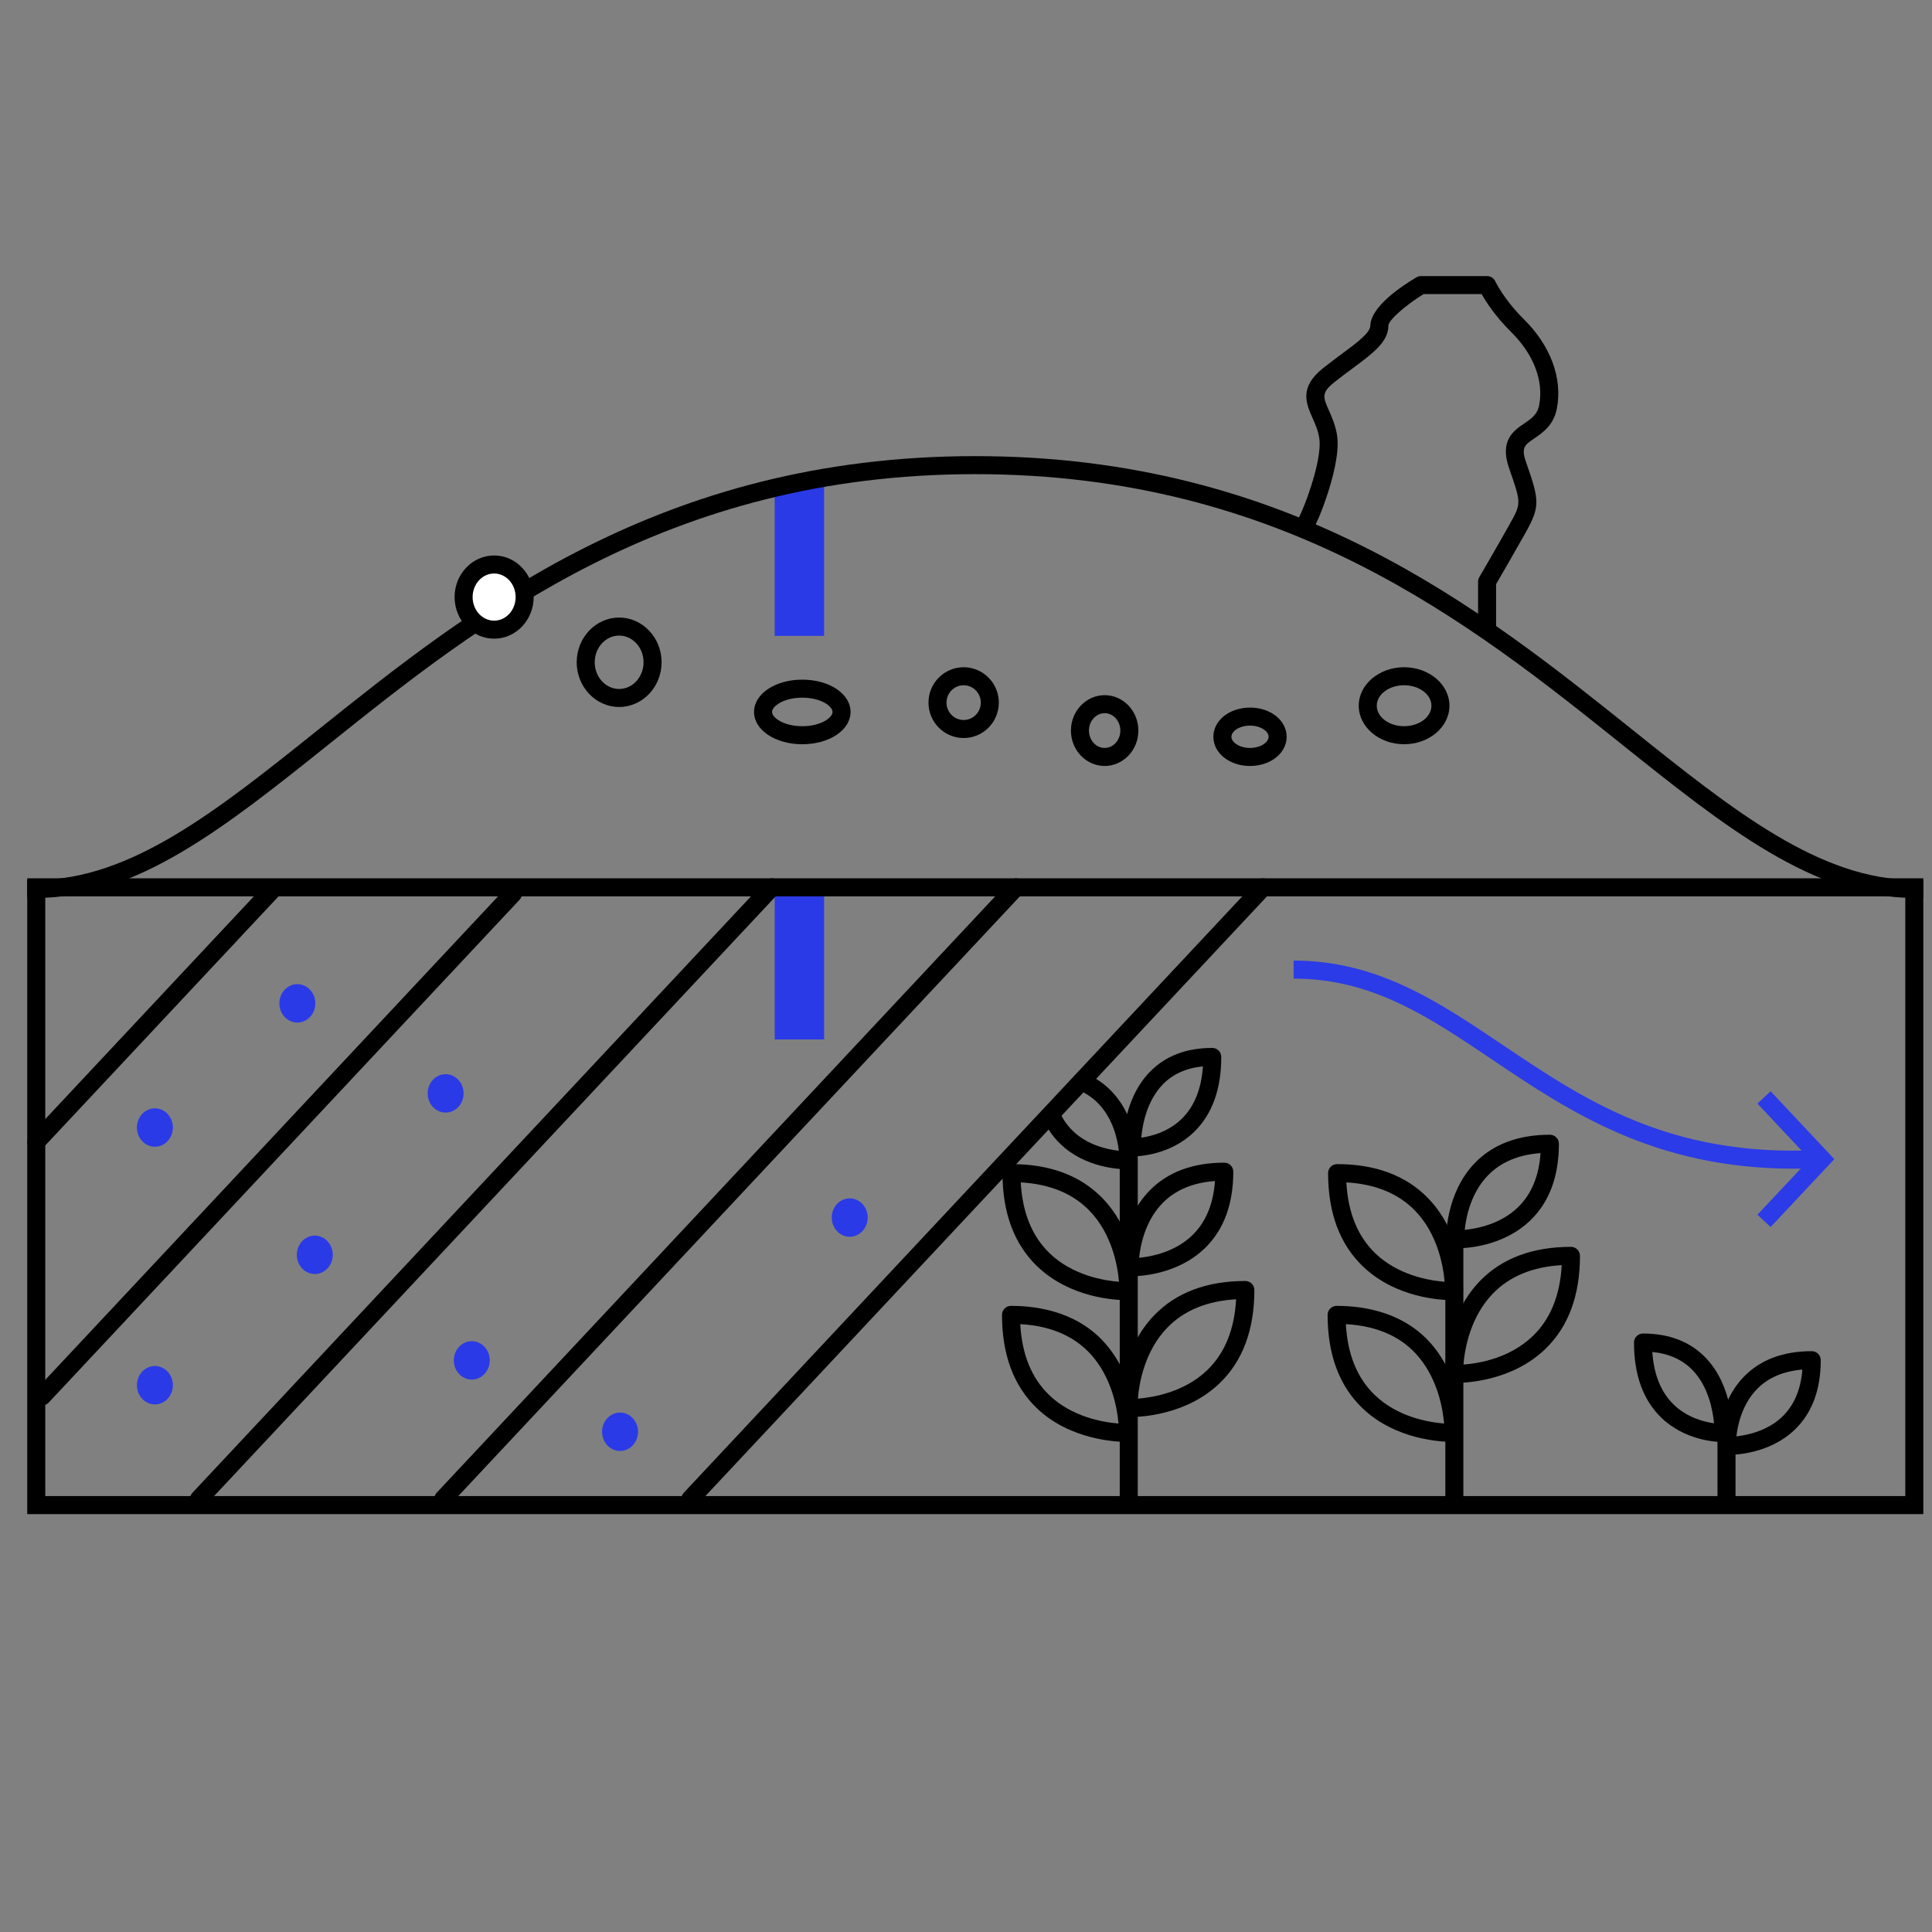 <?xml version="1.0" encoding="UTF-8"?> <!-- Generator: Adobe Illustrator 26.2.1, SVG Export Plug-In . SVG Version: 6.00 Build 0) --> <svg xmlns="http://www.w3.org/2000/svg" xmlns:xlink="http://www.w3.org/1999/xlink" version="1.1" x="0px" y="0px" viewBox="0 0 800 800" style="enable-background:new 0 0 800 800;" xml:space="preserve"><rect x="0" y="0" width="800" height="800" fill="#808080" stroke="none"/> <style type="text/css"> .st0{fill:none;stroke:#0F0E0E;stroke-width:6;} .st1{fill:#2B3AE7;} .st2{fill:none;stroke:#0F0E0E;stroke-width:5;} .st3{fill:#0F0E0E;} .st4{fill:none;stroke:#2B3BE7;stroke-width:5;} .st5{fill:#2B3BE7;} .st6{fill:none;stroke:#FFFFFF;stroke-width:3;stroke-miterlimit:10;} .st7{fill:none;stroke:#292929;stroke-width:5;stroke-linecap:round;stroke-linejoin:round;} .st8{clip-path:url(#SVGID_00000086659291790316676710000017858133985946558387_);fill:#FFFFFF;} .st9{clip-path:url(#SVGID_00000086659291790316676710000017858133985946558387_);fill:#C9C9CA;} .st10{clip-path:url(#SVGID_00000086659291790316676710000017858133985946558387_);fill:#99999A;} .st11{clip-path:url(#SVGID_00000086659291790316676710000017858133985946558387_);fill:#B6B6B7;} .st12{clip-path:url(#SVGID_00000086659291790316676710000017858133985946558387_);} .st13{clip-path:url(#SVGID_00000086659291790316676710000017858133985946558387_);fill:#99A2FC;} .st14{clip-path:url(#SVGID_00000086659291790316676710000017858133985946558387_);fill:#2B3AF1;} .st15{fill:none;stroke:#2B3BE7;stroke-width:4;stroke-linecap:round;} .st16{fill:none;stroke:#2B3BE7;stroke-width:4;} .st17{clip-path:url(#SVGID_00000016770047753486585010000009091128834923454089_);} .st18{clip-path:url(#SVGID_00000075858207424377837960000011822269058435779503_);} .st19{fill:#AFAFAF;} .st20{fill:#1C1C1C;} .st21{fill:#595959;} .st22{fill:#0D0D0D;} .st23{fill:#808080;} .st24{fill:#141C73;} .st25{fill:#FFFFFF;} .st26{fill:#EAECFB;} .st27{fill:#A2AAF4;} .st28{clip-path:url(#SVGID_00000176744654495388496020000001552685528992486065_);} .st29{clip-path:url(#SVGID_00000167354894328532774980000010870349747521265330_);} .st30{fill:none;stroke:#2B3BE7;stroke-width:6.138;stroke-linecap:round;} .st31{clip-path:url(#SVGID_00000113332849946021848000000008672461379386286223_);} .st32{fill:none;stroke:#000000;stroke-width:5;stroke-miterlimit:10;} .st33{fill:none;stroke:#000000;stroke-width:5;stroke-linecap:round;stroke-miterlimit:10;} .st34{fill:none;stroke:#000000;stroke-width:5;stroke-linecap:round;stroke-linejoin:round;} .st35{clip-path:url(#SVGID_00000038375017777046781790000016675393434648652964_);} .st36{clip-path:url(#SVGID_00000026146429160175846400000017595340284246591671_);} .st37{fill:none;stroke:#000000;stroke-width:6;stroke-miterlimit:10;} .st38{fill:none;stroke:#2B3BE7;stroke-width:6;} .st39{fill:none;stroke:#000000;stroke-width:6;stroke-linecap:round;stroke-linejoin:round;stroke-miterlimit:10;} .st40{fill:none;stroke:#000000;stroke-width:6;stroke-linecap:square;stroke-miterlimit:10;} .st41{clip-path:url(#SVGID_00000170258580714569906800000001743089100605921186_);} .st42{fill:none;stroke:#000000;stroke-width:6;stroke-linejoin:round;stroke-miterlimit:10;} .st43{fill:#FFFFFF;stroke:#000000;stroke-width:6;stroke-linejoin:round;stroke-miterlimit:10;} .st44{fill:none;stroke:#000000;stroke-width:6;stroke-linecap:square;stroke-linejoin:round;stroke-miterlimit:10;} .st45{fill-rule:evenodd;clip-rule:evenodd;fill:none;stroke:#000000;stroke-width:6;stroke-linecap:round;stroke-linejoin:round;stroke-miterlimit:10;} .st46{enable-background:new ;} .st47{fill:none;stroke:#2B3AE7;stroke-width:6;stroke-linecap:round;stroke-linejoin:round;stroke-miterlimit:10;} .st48{stroke:#000000;stroke-width:0.5;stroke-miterlimit:10;} .st49{fill:none;stroke:#2B3AE7;stroke-width:6;stroke-miterlimit:10;} .st50{fill:none;stroke:#000000;stroke-width:6;stroke-miterlimit:10;stroke-dasharray:14.517,14.517;} .st51{fill:none;stroke:#000000;stroke-width:6;stroke-miterlimit:10;stroke-dasharray:14.546,14.546;} .st52{fill:none;stroke:#000000;stroke-width:5.5;stroke-linejoin:round;stroke-miterlimit:10;} .st53{fill:#FFFFFF;stroke:#000000;stroke-width:6;stroke-miterlimit:10;} .st54{fill:none;stroke:#000000;stroke-width:6;stroke-miterlimit:10;stroke-dasharray:15;} .st55{fill:#FFFFFF;stroke:#000000;stroke-width:6;stroke-linecap:square;stroke-linejoin:round;stroke-miterlimit:10;} .st56{fill:none;stroke:#2B3BE7;stroke-width:7.713;} .st57{fill:none;stroke:#000000;stroke-width:7.713;stroke-linecap:round;stroke-linejoin:round;stroke-miterlimit:10;} .st58{fill:none;stroke:#000000;stroke-width:7.713;stroke-linecap:square;stroke-miterlimit:10;} .st59{fill:none;stroke:#000000;stroke-width:7.713;stroke-miterlimit:10;} .st60{clip-path:url(#SVGID_00000109731344701190030930000007957848525319210386_);} .st61{fill:none;stroke:#000000;stroke-width:7.713;stroke-linejoin:round;stroke-miterlimit:10;} .st62{fill:#FFFFFF;stroke:#000000;stroke-width:7.713;stroke-linejoin:round;stroke-miterlimit:10;} .st63{clip-path:url(#SVGID_00000097488210763104558130000017711219022222638777_);} .st64{fill:none;stroke:#000000;stroke-width:7.713;stroke-linecap:square;stroke-linejoin:round;stroke-miterlimit:10;} .st65{fill-rule:evenodd;clip-rule:evenodd;fill:none;stroke:#000000;stroke-width:7.713;stroke-linecap:round;stroke-linejoin:round;stroke-miterlimit:10;} .st66{fill:none;stroke:#2B3AE7;stroke-width:7.713;stroke-linecap:round;stroke-linejoin:round;stroke-miterlimit:10;} .st67{fill:#1D1D1B;} .st68{stroke:#000000;stroke-width:0.643;stroke-miterlimit:10;} .st69{fill:none;stroke:#2B3AE7;stroke-width:7.713;stroke-miterlimit:10;} .st70{fill:none;stroke:#000000;stroke-width:7.713;stroke-miterlimit:10;stroke-dasharray:18.661,18.661;} .st71{fill:none;stroke:#000000;stroke-width:7.713;stroke-miterlimit:10;stroke-dasharray:18.698,18.698;} .st72{fill:none;stroke:#000000;stroke-width:7.07;stroke-linejoin:round;stroke-miterlimit:10;} .st73{fill:#FFFFFF;stroke:#000000;stroke-width:7.713;stroke-miterlimit:10;} .st74{fill:none;stroke:#000000;stroke-width:7.713;stroke-miterlimit:10;stroke-dasharray:19.282;} .st75{fill:#FFFFFF;stroke:#000000;stroke-width:7.713;stroke-linecap:square;stroke-linejoin:round;stroke-miterlimit:10;} .st76{clip-path:url(#SVGID_00000076561310990021317380000000710283311186835338_);} .st77{clip-path:url(#SVGID_00000178168153141717256040000015704052779789904297_);} .st78{clip-path:url(#SVGID_00000052083402574908481690000005201838784789075328_);} </style> <g id="Ebene_1"> <g> <rect x="320.779" y="367.429" class="st1" width="20.465" height="62.988"></rect> <rect x="320.779" y="200.317" class="st1" width="20.465" height="62.988"></rect> <polygon class="st5" points="733.166,508.086 727.725,502.979 749.319,479.973 727.725,456.968 733.166,451.86 759.556,479.973 "></polygon> <path class="st5" d="M742.72,483.926c-57.725,0-93.21-23.886-124.722-45.094 c-26.794-18.032-49.934-33.605-82.337-33.605v-7.465 c34.681,0,59.854,16.941,86.504,34.878c33.878,22.8,68.908,46.385,130.028,43.604 l0.338,7.457C749.194,483.853,745.917,483.926,742.72,483.926z"></path> <path class="st1" d="M195.355,555.346c-4.107,0-7.448,3.568-7.448,7.953 c0,4.386,3.341,7.954,7.448,7.954c4.107,0,7.448-3.568,7.448-7.954 C202.804,558.913,199.463,555.346,195.355,555.346z"></path> <path class="st1" d="M184.521,444.795c-4.107,0-7.448,3.568-7.448,7.953 c0,4.386,3.341,7.954,7.448,7.954c4.107,0,7.448-3.568,7.448-7.954 C191.969,448.363,188.628,444.795,184.521,444.795z"></path> <path class="st1" d="M351.852,496.214c-4.107,0-7.448,3.568-7.448,7.953 c0,4.386,3.341,7.954,7.448,7.954c4.107,0,7.448-3.568,7.448-7.954 C359.301,499.782,355.96,496.214,351.852,496.214z"></path> <path class="st1" d="M130.349,511.64c-4.107,0-7.448,3.568-7.448,7.953 c0,4.386,3.341,7.954,7.448,7.954c4.107,0,7.448-3.568,7.448-7.954 C137.797,515.207,134.456,511.64,130.349,511.64z"></path> <path class="st1" d="M123.126,407.517c-4.107,0-7.448,3.568-7.448,7.953 c0,4.386,3.341,7.954,7.448,7.954c4.107,0,7.448-3.568,7.448-7.954 C130.575,411.084,127.233,407.517,123.126,407.517z"></path> <path class="st1" d="M64.139,458.935c-4.107,0-7.448,3.568-7.448,7.953 c0,4.386,3.341,7.954,7.448,7.954c4.107,0,7.448-3.568,7.448-7.954 C71.587,462.503,68.246,458.935,64.139,458.935z"></path> <path class="st1" d="M256.75,584.912c-4.107,0-7.448,3.568-7.448,7.953 c0,4.386,3.341,7.954,7.448,7.954c4.107,0,7.448-3.568,7.448-7.954 C264.199,588.479,260.858,584.912,256.75,584.912z"></path> <path class="st1" d="M64.139,565.63c-4.107,0-7.448,3.568-7.448,7.953 c0,4.386,3.341,7.954,7.448,7.954c4.107,0,7.448-3.568,7.448-7.954 C71.587,569.197,68.246,565.63,64.139,565.63z"></path> <path d="M15.007,476.57c-0.914,0-1.83-0.334-2.55-1.009 c-1.505-1.408-1.582-3.771-0.173-5.274l97.51-104.124 c1.408-1.506,3.77-1.583,5.274-0.173c1.505,1.408,1.582,3.771,0.173,5.274 L17.731,475.389C16.997,476.174,16.003,476.57,15.007,476.57z"></path> <path d="M17.414,581.979c-0.914,0-1.83-0.334-2.55-1.009 c-1.505-1.408-1.582-3.771-0.173-5.274l195.02-208.246 c1.408-1.504,3.771-1.583,5.274-0.173c1.505,1.408,1.582,3.771,0.173,5.274 L20.139,580.797C19.404,581.581,18.41,581.979,17.414,581.979z"></path> <path d="M82.421,624.399c-0.914,0-1.83-0.334-2.55-1.009 c-1.505-1.408-1.582-3.771-0.173-5.274l237.153-253.238 c1.408-1.505,3.771-1.583,5.274-0.173c1.505,1.408,1.582,3.771,0.173,5.274 L85.146,623.218C84.411,624.003,83.417,624.399,82.421,624.399z"></path> <path d="M183.542,624.399c-0.914,0-1.83-0.334-2.55-1.009 c-1.505-1.408-1.582-3.771-0.173-5.274l237.153-253.238 c1.408-1.505,3.771-1.583,5.274-0.173c1.505,1.408,1.582,3.771,0.173,5.274 L186.267,623.218C185.532,624.003,184.538,624.399,183.542,624.399z"></path> <path d="M285.866,624.399c-0.914,0-1.83-0.334-2.55-1.009 c-1.505-1.408-1.582-3.771-0.173-5.274L520.297,364.878 c1.408-1.505,3.77-1.583,5.274-0.173c1.505,1.408,1.582,3.771,0.173,5.274 L288.591,623.218C287.856,624.003,286.862,624.399,285.866,624.399z"></path> <path d="M796.408,371.817h-3.731c-41.652,0-78.507-29.493-121.181-63.642 c-62.258-49.821-139.73-111.824-267.653-111.84 c-127.924,0.016-205.396,62.019-267.654,111.84 c-42.674,34.148-79.528,63.642-121.181,63.642h-3.731v-7.464h3.731 c39.033,0,74.94-28.734,116.518-62.006 c63.157-50.541,141.763-113.437,272.262-113.476h0.11 c130.498,0.039,209.104,62.935,272.262,113.476 c41.577,33.271,77.484,62.006,116.518,62.006h3.731V371.817z"></path> <path d="M796.408,626.969H11.276V363.697h785.132V626.969z M18.74,619.505h770.204v-248.344 H18.74V619.505z"></path> <g> <defs> <polyline id="SVGID_00000052785060665379021080000006610640122806832059_" points="524.225,367.429 793.881,367.429 793.881,623.238 284.664,623.238 524.225,367.429 "></polyline> </defs> <clipPath id="SVGID_00000064326741537404642200000011516429458499321023_"> <use xlink:href="#SVGID_00000052785060665379021080000006610640122806832059_" style="overflow:visible;"></use> </clipPath> <g style="clip-path:url(#SVGID_00000064326741537404642200000011516429458499321023_);"> <path d="M713.356,597.106c-2.483,0-15.536-0.479-25.488-10.117 c-7.476-7.24-11.266-17.694-11.266-31.071c0-2.061,1.67-3.731,3.731-3.732 c0.001,0,0.003,0,0.004,0c10.787,0,19.501,3.361,25.902,9.99 c11.66,12.074,11.152,30.546,11.125,31.326c-0.068,1.963-1.647,3.536-3.61,3.6 C713.706,597.103,713.57,597.106,713.356,597.106z M684.194,559.831 c0.631,9.348,3.586,16.648,8.808,21.739 c5.523,5.385,12.497,7.181,16.729,7.776 c-0.49-5.387-2.3-15.218-8.892-22.019 C696.658,563.014,691.07,560.5,684.194,559.831z"></path> <path d="M715.579,602.441c-0.376,0-0.61-0.008-0.681-0.011 c-1.961-0.077-3.526-1.661-3.582-3.623 c-0.02-0.7-0.354-17.28,10.835-28.788 c6.789-6.984,16.228-10.525,28.053-10.525c2.061,0,3.731,1.671,3.732,3.732 c0,12.226-3.617,21.903-10.755,28.763 C732.934,601.84,718.86,602.441,715.579,602.441z M746.324,567.114 c-7.901,0.656-14.221,3.376-18.822,8.108 c-6.104,6.278-7.944,14.708-8.494,19.54 c4.735-0.52,12.924-2.283,19.047-8.198 C742.902,581.883,745.675,575.353,746.324,567.114z"></path> <rect x="711.177" y="590.007" width="7.465" height="151.857"></rect> <path d="M601.317,538.363c-4.4,0-23.274-0.806-37.004-14.002 c-9.541-9.171-14.379-22.156-14.377-38.596c0-2.062,1.671-3.731,3.731-3.731 c15.891,0,28.549,4.732,37.624,14.067c14.998,15.427,14.548,37.684,14.521,38.624 c-0.056,1.962-1.621,3.546-3.582,3.623 C602.137,538.353,601.822,538.363,601.317,538.363z M557.501,489.604 c0.67,12.473,4.678,22.328,11.938,29.331 c9.509,9.173,22.44,11.326,28.742,11.819 c-0.553-6.444-2.847-19.819-12.283-29.493 C579.005,494.194,569.465,490.281,557.501,489.604z"></path> <path d="M603.165,516.915c-0.415,0-0.673-0.009-0.75-0.013 c-1.962-0.077-3.526-1.66-3.582-3.622 c-0.021-0.774-0.392-19.093,11.963-31.801 c7.489-7.703,17.913-11.609,30.981-11.609c2.062,0,3.731,1.671,3.732,3.732 c0,13.516-3.992,24.205-11.865,31.772C622.329,516.25,606.785,516.915,603.165,516.915z M637.915,477.471c-9.129,0.664-16.425,3.739-21.726,9.169 c-7.109,7.282-9.116,17.242-9.68,22.62 c5.254-0.517,14.874-2.418,22.014-9.315 C634.107,494.551,637.258,487.004,637.915,477.471z"></path> <path d="M602.855,572.623c-0.505,0-0.819-0.011-0.914-0.015 c-1.961-0.077-3.526-1.659-3.582-3.621 c-0.026-0.94-0.477-23.197,14.521-38.624 c9.075-9.335,21.733-14.068,37.624-14.068c0.99,0,1.939,0.394,2.639,1.094 c0.7,0.7,1.094,1.649,1.093,2.639c0,16.439-4.839,29.425-14.382,38.596 C626.126,571.816,607.257,572.623,602.855,572.623z M646.672,523.865 c-11.988,0.68-21.543,4.607-28.439,11.701 c-9.456,9.726-11.719,23.058-12.253,29.469c6.297-0.464,19.179-2.58,28.786-11.874 C642.004,546.16,646.001,536.317,646.672,523.865z"></path> <path d="M601.279,597.054c-4.026,0-23.447-0.723-37.272-14.098 c-9.474-9.166-14.276-22.117-14.273-38.496c0-2.061,1.671-3.73,3.731-3.73 c12.207,0,29.131,2.992,40.433,17.25c12.134,15.307,11.734,34.625,11.711,35.44 c-0.042,1.479-0.953,2.793-2.322,3.351c-0.429,0.175-0.876,0.265-1.321,0.275 C601.859,597.049,601.627,597.054,601.279,597.054z M557.298,548.298 c0.669,12.472,4.676,22.326,11.936,29.329 c9.507,9.172,22.438,11.325,28.74,11.819 c-0.506-5.849-2.46-17.413-9.926-26.83 C581.105,553.858,570.773,549.051,557.298,548.298z"></path> <rect x="598.488" y="512.688" width="7.463" height="108.342"></rect> <path d="M466.489,538.363c-4.4,0-23.274-0.806-37.004-14.002 c-9.541-9.171-14.379-22.156-14.377-38.596c0-2.062,1.671-3.731,3.731-3.731 c15.891,0,28.549,4.732,37.624,14.067c14.998,15.427,14.548,37.684,14.521,38.624 c-0.056,1.962-1.621,3.546-3.582,3.623 C467.309,538.353,466.994,538.363,466.489,538.363z M422.673,489.604 c0.67,12.473,4.678,22.328,11.938,29.331 c9.509,9.173,22.44,11.326,28.742,11.819 c-0.553-6.444-2.847-19.819-12.283-29.493 C444.177,494.194,434.637,490.281,422.673,489.604z"></path> <path d="M468.944,478.843c-0.215,0-0.35-0.004-0.398-0.005 c-1.963-0.063-3.542-1.637-3.61-3.6c-0.027-0.78-0.535-19.251,11.125-31.325 c6.4-6.629,15.116-9.99,25.902-9.99c0.002,0,0.002,0,0.004,0 c2.062,0.001,3.731,1.672,3.731,3.732c0,13.377-3.79,23.83-11.266,31.071 C484.482,478.364,471.431,478.843,468.944,478.843z M498.106,441.568 c-6.877,0.669-12.464,3.183-16.646,7.497 c-6.59,6.8-8.4,16.628-8.89,22.019 c4.231-0.597,11.205-2.392,16.729-7.776 C494.521,458.217,497.476,450.916,498.106,441.568z"></path> <path d="M466.722,484.178c-3.279,0-17.354-0.602-27.603-10.452 c-7.138-6.859-10.755-16.537-10.755-28.763c0.001-2.062,1.672-3.732,3.732-3.732 c11.825,0,21.264,3.541,28.053,10.525c11.189,11.508,10.854,28.088,10.835,28.788 c-0.056,1.962-1.621,3.546-3.582,3.623 C467.332,484.17,467.098,484.178,466.722,484.178z M435.977,448.851 c0.649,8.238,3.422,14.769,8.27,19.45c6.117,5.909,14.297,7.675,19.033,8.197 c-0.564-4.859-2.425-13.34-8.522-19.582 C450.16,452.21,443.854,449.505,435.977,448.851z"></path> <path d="M468.337,528.484c-0.415,0-0.673-0.009-0.75-0.013 c-1.962-0.077-3.526-1.66-3.582-3.622 c-0.021-0.774-0.392-19.093,11.963-31.801 c7.489-7.703,17.913-11.609,30.981-11.609c2.062,0,3.731,1.671,3.732,3.732 c0,13.516-3.992,24.205-11.865,31.772 C487.501,527.819,471.957,528.484,468.337,528.484z M503.087,489.04 c-9.129,0.664-16.425,3.739-21.726,9.169 c-7.109,7.282-9.116,17.242-9.68,22.62 c5.254-0.517,14.874-2.418,22.014-9.315 C499.279,506.12,502.43,498.573,503.087,489.04z"></path> <path d="M468.027,586.764c-0.505,0-0.819-0.011-0.914-0.015 c-1.961-0.077-3.526-1.66-3.582-3.622 c-0.026-0.94-0.477-23.197,14.521-38.624 c9.075-9.335,21.733-14.068,37.624-14.068c0.99,0,1.939,0.394,2.639,1.094 c0.7,0.7,1.094,1.649,1.093,2.639c0,16.44-4.84,29.426-14.382,38.597 C491.298,585.957,472.429,586.764,468.027,586.764z M511.844,538.005 c-11.988,0.68-21.543,4.607-28.439,11.701 c-9.445,9.715-11.713,23.026-12.251,29.446 c6.308-0.497,19.261-2.656,28.76-11.827 C507.167,560.322,511.172,550.471,511.844,538.005z"></path> <path d="M466.451,597.054c-4.026,0-23.447-0.723-37.272-14.098 c-9.474-9.166-14.276-22.117-14.273-38.496c0-2.061,1.671-3.73,3.731-3.73 c12.207,0,29.131,2.992,40.433,17.25c12.134,15.307,11.734,34.625,11.711,35.44 c-0.042,1.479-0.953,2.793-2.322,3.351c-0.429,0.175-0.876,0.265-1.321,0.275 C467.031,597.049,466.799,597.054,466.451,597.054z M422.47,548.298 c0.669,12.472,4.676,22.326,11.936,29.329 c9.507,9.172,22.438,11.325,28.74,11.819 c-0.506-5.849-2.46-17.413-9.926-26.83 C446.277,553.858,435.945,549.051,422.47,548.298z"></path> <rect x="463.659" y="465.125" width="7.465" height="155.904"></rect> </g> </g> <path d="M619.502,261.174h-7.463v-20.306c0-0.661,0.176-1.312,0.509-1.883 c0.071-0.122,7.214-12.354,12.584-21.938c4.827-8.617,4.827-8.617-0.268-23.213 c-4.01-11.485,1.958-15.541,6.316-18.502c3.021-2.053,5.408-3.675,6.158-7.577 c1.929-10.034-2.291-21.059-11.576-30.247c-6.625-6.555-10.492-12.615-12.246-15.729 h-24.053c-7.528,4.642-14.483,10.811-14.559,12.982 c0.001,6.782-6.221,11.393-14.831,17.772c-2.427,1.799-4.937,3.659-7.58,5.762 c-5.468,4.35-4.64,6.213-2.182,11.746c1.227,2.763,2.754,6.201,3.369,10.398 c1.084,7.395-2.167,18.699-4.202,24.779c-5.375,16.068-7.991,16.874-9.107,17.219 l-2.199-7.133c-0.928,0.286-1.384,0.852-1.389,0.857 c2.14-2.698,10.915-25.073,9.513-34.641c-0.467-3.185-1.656-5.861-2.806-8.45 c-2.64-5.94-5.63-12.674,4.356-20.618c2.743-2.182,5.421-4.166,7.783-5.916 c6.338-4.697,11.812-8.753,11.812-11.778c0-2.57,1.857-9.655,19.066-19.917 c0.578-0.345,1.238-0.527,1.911-0.527h27.351c1.46,0,2.785,0.852,3.394,2.179 c0.03,0.065,3.512,7.461,11.849,15.709c11.085,10.969,16.062,24.44,13.656,36.961 c-1.332,6.934-5.934,10.061-9.294,12.343c-4.063,2.762-5.585,3.795-3.464,9.868 c5.5,15.758,5.963,18.198-0.268,29.321c-4.568,8.153-10.403,18.197-12.142,21.182 V261.174z"></path> <path d="M581.406,308.172c-10.355,0-18.78-7.152-18.78-15.943 s8.425-15.943,18.78-15.943s18.78,7.152,18.78,15.943 S591.762,308.172,581.406,308.172z M581.406,283.748c-6.239,0-11.316,3.805-11.316,8.48 s5.077,8.48,11.316,8.48s11.316-3.805,11.316-8.48 S587.646,283.748,581.406,283.748z"></path> <path d="M517.604,317.171c-8.506,0-15.168-5.31-15.168-12.088 s6.662-12.087,15.168-12.087s15.169,5.309,15.169,12.087 S526.109,317.171,517.604,317.171z M517.604,300.459c-4.54,0-7.704,2.438-7.704,4.624 c0,2.188,3.164,4.625,7.704,4.625s7.704-2.438,7.704-4.625 C525.308,302.896,522.144,300.459,517.604,300.459z"></path> <path d="M457.412,317.172c-7.7,0-13.964-6.576-13.964-14.659 s6.264-14.659,13.964-14.659s13.964,6.576,13.964,14.659 S465.112,317.172,457.412,317.172z M457.412,295.318c-3.584,0-6.501,3.228-6.501,7.194 s2.917,7.194,6.501,7.194s6.501-3.228,6.501-7.194 S460.996,295.318,457.412,295.318z"></path> <path d="M399.027,305.603c-8.032,0-14.566-6.576-14.566-14.659 s6.534-14.659,14.566-14.659c8.031,0,14.565,6.576,14.565,14.659 S407.059,305.603,399.027,305.603z M399.027,283.749 c-3.917,0-7.103,3.228-7.103,7.194s3.186,7.194,7.103,7.194 c3.916,0,7.102-3.228,7.102-7.194S402.943,283.749,399.027,283.749z"></path> <path d="M332.215,308.172c-11.206,0-19.983-5.873-19.983-13.372 s8.777-13.374,19.983-13.374s19.983,5.875,19.983,13.374 S343.421,308.172,332.215,308.172z M332.215,288.89 c-7.643,0-12.521,3.501-12.521,5.91s4.878,5.908,12.521,5.908 s12.521-3.499,12.521-5.908S339.857,288.89,332.215,288.89z"></path> <path d="M256.374,292.746c-9.691,0-17.575-8.305-17.575-18.514 s7.884-18.515,17.575-18.515s17.575,8.306,17.575,18.515 S266.065,292.746,256.374,292.746z M256.374,263.182 c-5.575,0-10.111,4.957-10.111,11.051c0,6.093,4.536,11.051,10.111,11.051 s10.111-4.958,10.111-11.051C266.485,268.139,261.949,263.182,256.374,263.182z"></path> <g> <ellipse class="st25" cx="204.61" cy="247.237" rx="12.64" ry="13.497"></ellipse> <path d="M204.609,264.466c-9.027,0-16.371-7.729-16.371-17.229 c0-9.501,7.344-17.229,16.371-17.229c9.028,0,16.373,7.729,16.373,17.229 C220.982,256.737,213.638,264.466,204.609,264.466z M204.609,237.471 c-4.912,0-8.907,4.382-8.907,9.767s3.995,9.765,8.907,9.765 s8.908-4.38,8.908-9.765S209.521,237.471,204.609,237.471z"></path> </g> </g> </g> <g id="Ebene_2"> </g> </svg> 
